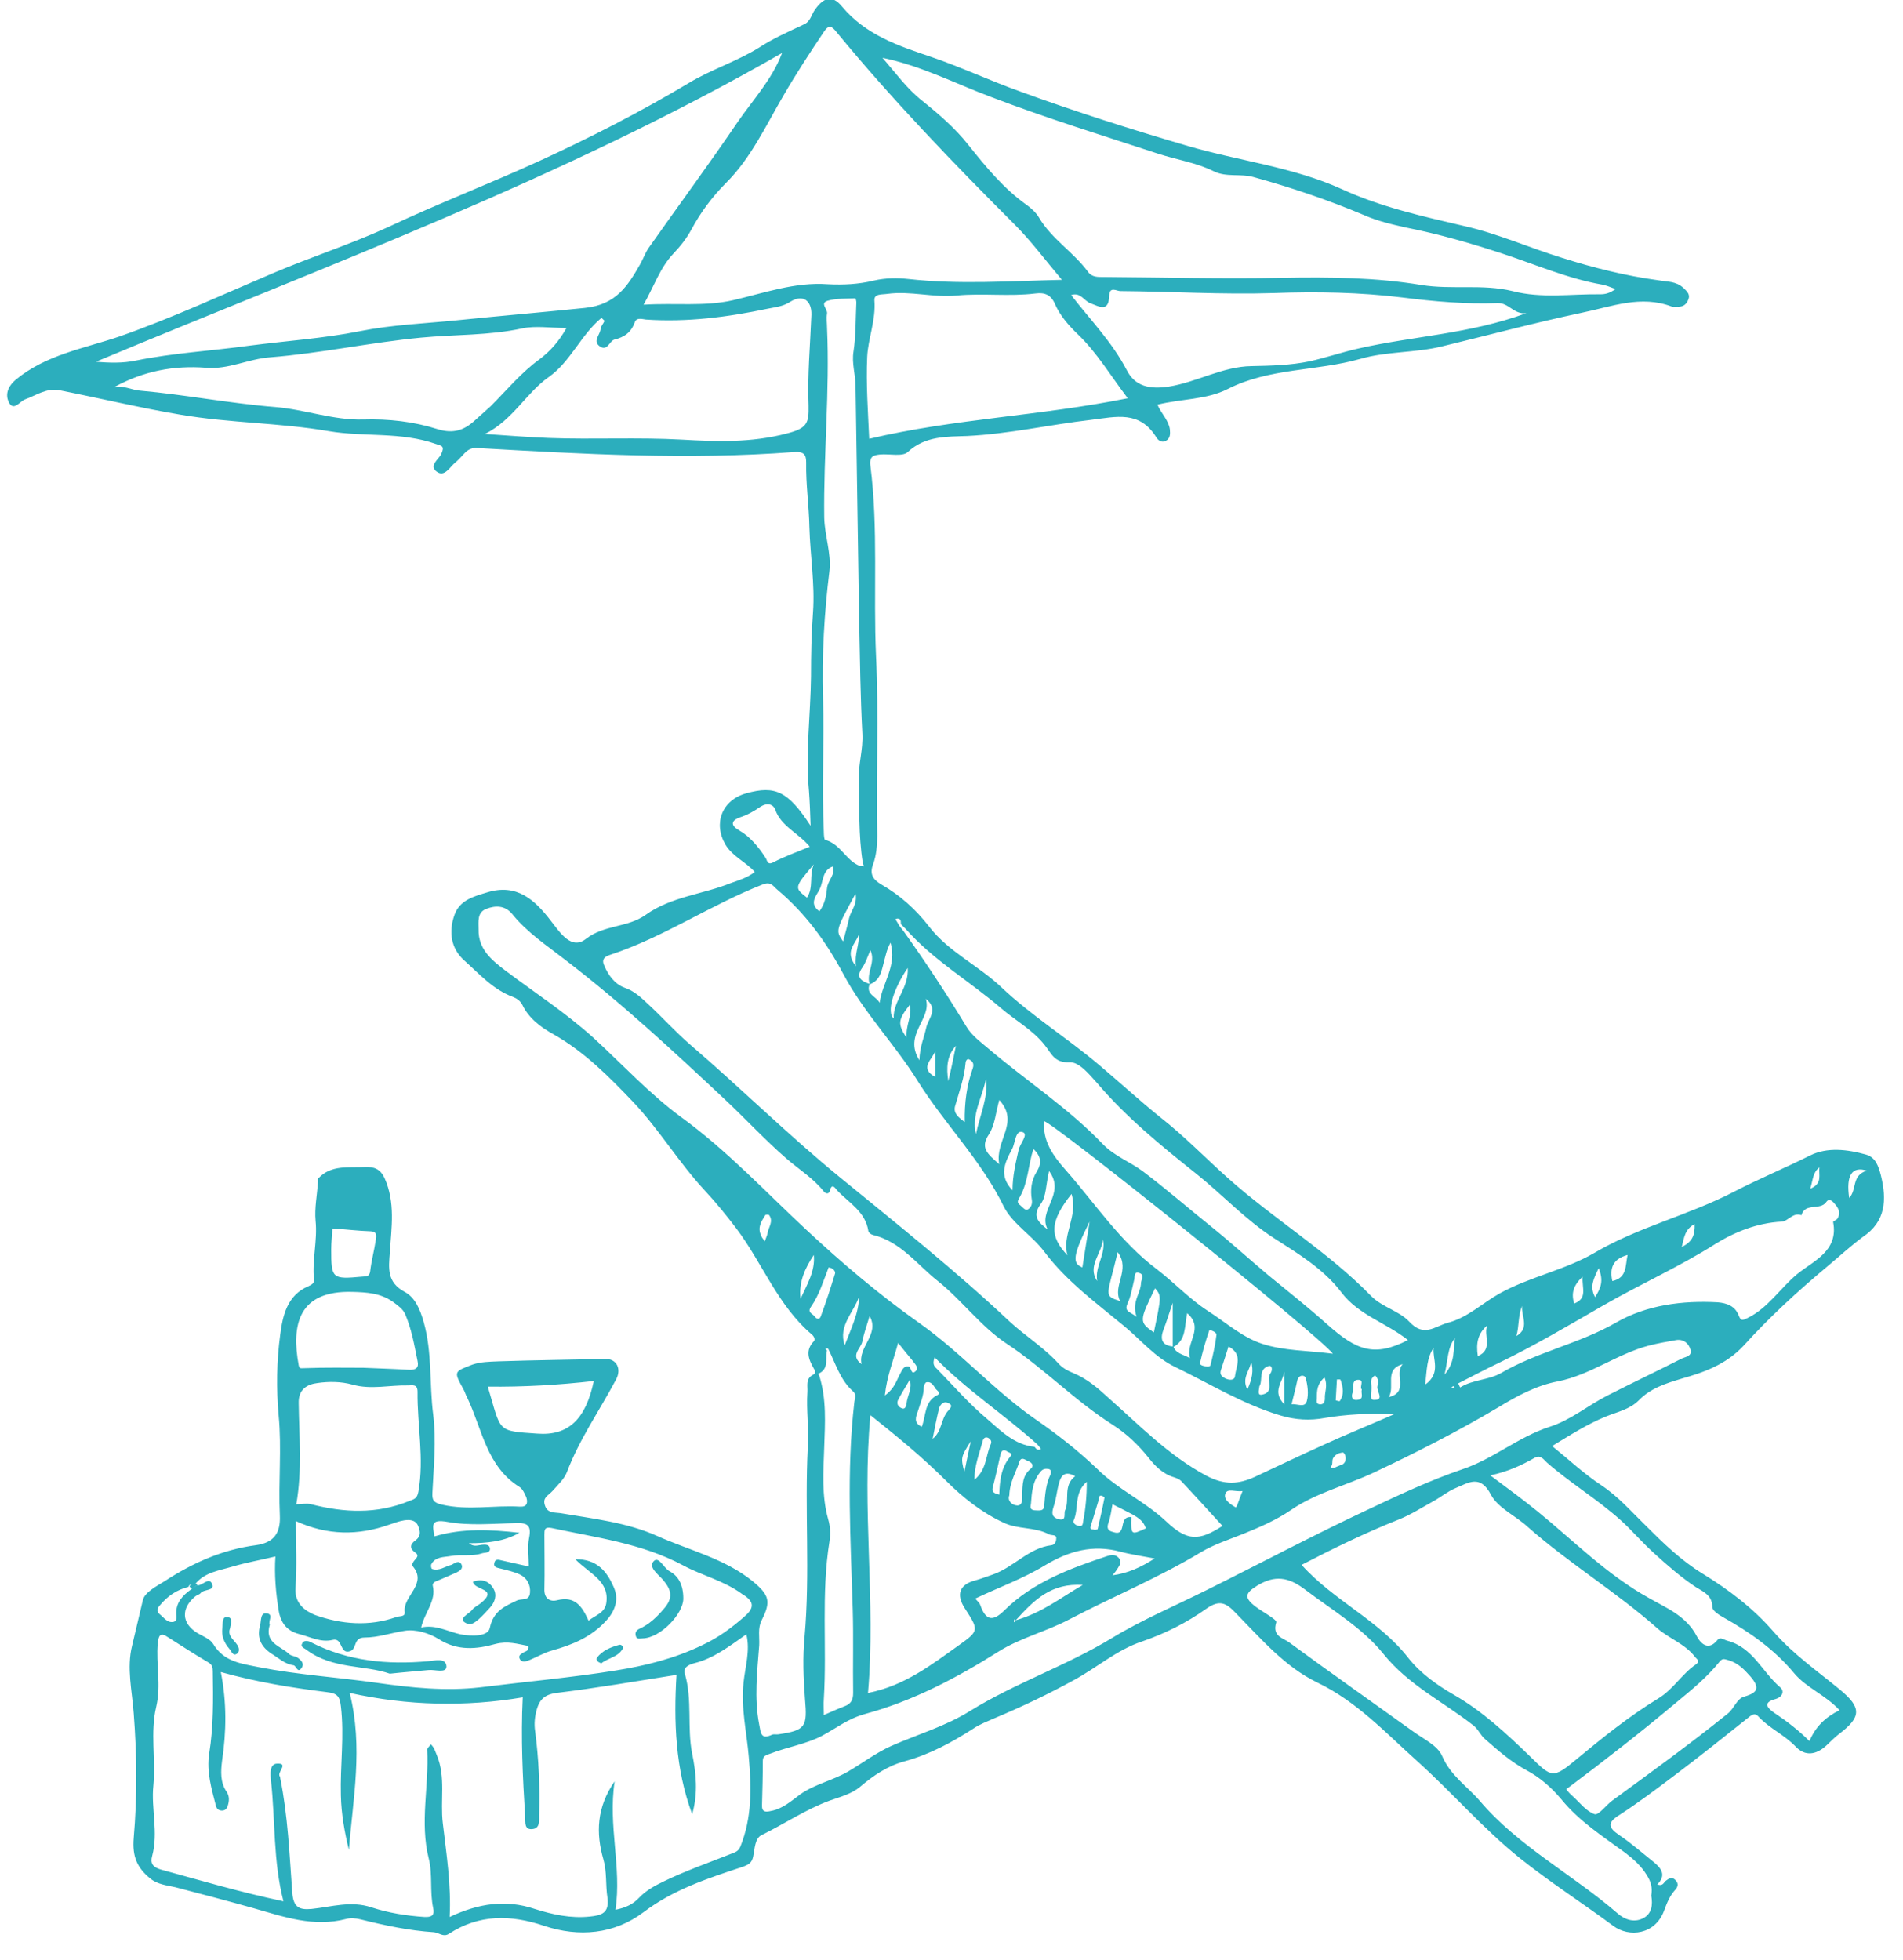 <?xml version="1.0" encoding="UTF-8"?> <!-- Generator: Adobe Illustrator 27.3.1, SVG Export Plug-In . SVG Version: 6.00 Build 0) --> <svg xmlns="http://www.w3.org/2000/svg" xmlns:xlink="http://www.w3.org/1999/xlink" version="1.1" id="Layer_1" x="0px" y="0px" viewBox="0 0 474 488.3" style="enable-background:new 0 0 474 488.3;" xml:space="preserve"> <style type="text/css"> .st0{fill:#2CAEBD;} </style> <g id="XMLID_5148_"> <path id="XMLID_6052_" class="st0" d="M468.5,292.8c-0.6-2.3-1.3-4.5-3.7-5.2c-4.6-1.3-9.7-1.9-13.9,0.2c-6.2,3.1-12.7,5.8-18.9,9 c-11.3,5.9-23.9,8.8-34.9,15.3c-7.4,4.3-16,5.9-23.6,10.1c-4.3,2.4-7.9,6-12.9,7.3c-3.3,0.9-5.9,3.7-9.6-0.3 c-2.4-2.6-6.7-3.6-9.4-6.3c-10.9-11.2-24.3-19.2-35.8-29.5c-5.6-5-10.8-10.4-16.8-15.1c-5.1-4.1-10.1-8.7-15.2-13 c-7.9-6.7-16.8-12.2-24.4-19.4c-5.7-5.4-13.1-8.8-17.9-15c-3.4-4.4-7.3-7.9-12-10.6c-2-1.2-3-2.5-2-5.1c0.8-2.2,1-4.7,1-7 c-0.3-15,0.4-29.9-0.3-44.9c-0.7-15.7,0.6-31.6-1.4-47.3c-0.3-2.5,0.9-2.6,2.4-2.8c2.4-0.2,5.6,0.6,6.9-0.6c4.4-4.1,9.8-3.8,14.8-4 c10.4-0.5,20.4-2.8,30.7-4c6.5-0.8,12.2-2.4,16.4,4.3c0.4,0.7,1.3,1.5,2.4,0.9c1.1-0.6,1.1-1.7,1-2.8c-0.3-2.3-2.1-3.9-3.1-6.2 c6-1.5,12.2-1.2,17.5-3.9c10.4-5.3,22.1-4.4,33-7.5c6.5-1.9,13.8-1.5,20.3-3.1c11.6-2.8,23.1-5.9,34.9-8.4 c7.4-1.5,14.7-4.5,22.5-1.5c0.3,0.1,0.8,0,1.2,0c1.3,0.1,2.3-0.4,2.8-1.7c0.6-1.4-0.3-2.1-1.2-3c-1.9-1.7-4-1.5-6.3-1.9 c-8.1-1.1-16.1-3.1-24-5.6c-8.1-2.5-15.9-6-24.3-7.9c-10.3-2.4-20.7-4.7-30.5-9.2c-12.1-5.5-25.5-7-38.2-10.7 c-14-4.1-27.9-8.5-41.6-13.5c-7.6-2.7-14.8-6.1-22.4-8.7c-8.3-2.8-16.4-5.5-22.3-12.6c-2.4-2.9-4.5-2.3-6.7,0.8 c-0.9,1.2-1.1,3-2.8,3.7c-3.8,1.8-7.7,3.5-11.2,5.8c-5.5,3.4-11.8,5.4-17.3,8.7c-12.2,7.3-24.9,13.8-37.8,19.7 c-12.3,5.6-25,10.5-37.3,16.3C87.2,60.9,77.5,64,68.1,68c-12.7,5.4-25.2,11.2-38.3,15.8C21,86.8,11.5,88.3,3.9,94.6 c-2.1,1.8-2.5,3.7-1.8,5.4c1.2,2.7,2.8,0,4.1-0.5c2.8-1,5.3-2.9,8.6-2.3c10.1,2,20.1,4.4,30.2,6.1c12.3,2.1,24.7,2,36.9,4.1 c8.8,1.5,18,0.1,26.7,3.2c1.5,0.5,2.2,0.5,1.3,2.5c-0.6,1.3-3.2,2.9-1.1,4.4c1.9,1.4,3.2-1.1,4.5-2.2c0.9-0.7,1.7-1.7,2.5-2.5 c0.9-0.9,1.8-1.3,3.1-1.2c26.3,1.5,52.5,3,78.8,1c2.6-0.2,3.1,0.7,3.1,2.6c-0.1,5.4,0.7,10.8,0.8,16.1c0.2,7.1,1.4,14.2,0.9,21.2 c-0.4,5.3-0.5,10.7-0.5,16c-0.1,9.5-1.4,19-0.5,28.6c0.2,2.7,0.3,5.4,0.4,8.6c-5.6-8.6-8.8-10.1-16-8.1c-6.1,1.7-8.3,7.5-5.2,12.8 c1.8,3,5.1,4.3,7.3,6.8c-1.8,1.4-3.8,2-5.8,2.7c-7.1,2.9-15,3.4-21.4,8c-4.5,3.2-10.3,2.4-14.9,6c-3.6,2.8-6.4-1.6-8.6-4.4 c-4.1-5.4-8.6-9.5-16-7.2c-3.3,1-6.8,1.9-8.1,5.6c-1.5,4.2-0.9,8.4,2.5,11.4c3.7,3.3,7.1,7.2,12,9c1,0.4,1.8,0.9,2.4,2 c1.6,3.4,4.8,5.7,7.7,7.3c7.8,4.4,14,10.7,20,17c6.4,6.8,11.3,15,17.7,21.9c2.8,3,5.4,6.2,7.9,9.5c6.5,8.6,10.3,19.2,18.8,26.4 c0.6,0.5,0.9,1.3,0.5,1.7c-2.2,2.3-1.3,4.5,0,6.8c0.4,0.6,0.6,1.2-0.3,1.6c-1.8,1-1.2,2.7-1.3,4.2c-0.3,4.6,0.4,9.1,0.1,13.7 c-0.8,15.8,0.6,31.5-0.8,47.3c-0.5,5.1-0.3,10.3,0.1,15.5c0.6,6.9,0.2,7.8-6.6,8.8c-0.5,0.1-1.1-0.1-1.6,0.1 c-2.8,1.3-2.8-0.4-3.2-2.5c-1.3-6.6-0.5-13.2,0-19.8c0.1-2.1-0.4-4.2,0.6-6.2c2.4-4.7,1.9-6.3-2.2-9.7c-7-5.7-15.8-7.7-23.8-11.3 c-7.6-3.4-16-4.3-24.2-5.7c-1.4-0.2-3.2,0.1-3.8-2c-0.6-1.9,0.9-2.4,1.9-3.5c1.3-1.5,2.9-2.9,3.6-4.7c3.1-8.2,8.1-15.3,12.2-23 c1.5-2.7,0.2-5.3-2.7-5.2c-8.9,0.2-17.8,0.3-26.7,0.6c-2.1,0.1-4.2,0.1-6.3,0.8c-4.7,1.8-4.7,1.7-2.3,6.1c0.4,0.7,0.6,1.5,1,2.2 c3.7,7.8,4.8,17.1,13,22.2c0.8,0.5,1.3,1.7,1.7,2.6c0.4,1.3,0.2,2.4-1.6,2.3c-6.4-0.4-12.9,1-19.4-0.5c-2.2-0.5-2.5-1.2-2.4-3 c0.3-6.4,1-12.8,0.2-19.4c-1-7.7-0.2-15.5-2.4-23.2c-0.9-3.1-2.1-6-4.7-7.4c-4.5-2.4-4-5.9-3.7-9.9c0.4-6.1,1.4-12.4-1.3-18.4 c-1.1-2.4-2.7-2.9-5-2.8c-4,0.2-8.3-0.6-11.5,2.8c-0.2,0.2-0.1,0.5-0.1,0.8c-0.2,3.3-0.9,6.6-0.6,9.8c0.5,4.9-0.9,9.8-0.4,14.6 c0.1,1-0.6,1.3-1.4,1.7c-5.3,2.2-6.4,7.4-7,12c-0.9,6.6-1,13.5-0.4,20.2c0.8,8.3-0.1,16.6,0.3,24.9c0.2,4.4-1.5,6.8-6,7.4 c-8.3,1.1-15.7,4.4-22.6,8.9c-2.1,1.3-5,2.8-5.5,4.7c-0.9,3.8-1.8,7.6-2.7,11.4c-1.4,5.6,0,11.3,0.4,16.9c0.8,10.3,0.9,20.7,0,31 c-0.4,4.7,0.9,7.5,4.1,10.1c1.8,1.5,4.1,1.7,6.3,2.2c6.5,1.7,13,3.4,19.4,5.2c7.7,2.2,15,4.8,23.1,2.7c1.1-0.3,2.4-0.2,3.6,0.1 c6,1.5,12.1,2.8,18.3,3.2c1.2,0.1,2.3,1.3,3.7,0.4c7.5-4.9,15.4-4.8,23.7-2c8.7,2.9,17.5,2.1,24.8-3.4c7.4-5.6,15.9-8.4,24.4-11.2 c1.8-0.6,2.6-1.1,2.9-2.7c0.4-1.9,0.4-4.5,2.1-5.3c5.7-2.8,11-6.4,17-8.6c2.6-0.9,5.5-1.7,7.5-3.4c3.4-2.9,7-5.3,11.2-6.4 c6.2-1.7,11.7-4.7,17-8.1c1.6-1.1,3.5-1.8,5.3-2.6c6.7-2.8,13.2-5.9,19.6-9.4c5.8-3.1,10.8-7.6,17.1-9.7c5.8-2,11.2-4.7,16.1-8.2 c3.3-2.3,4.9-1.4,7.2,1c6.3,6.4,12.3,13.5,20.4,17.4c9.8,4.7,17,12.5,24.8,19.5c8.7,7.8,16.4,16.8,25.6,24.2 c7.5,6,15.6,11.2,23.3,16.9c4,3,10.5,2.2,12.7-3.8c0.7-1.9,1.4-3.7,2.8-5.2c0.7-0.8,0.8-1.6,0-2.4c-0.9-0.9-1.6-0.4-2.4,0.2 c-0.5,0.4-0.7,1.4-2.1,0.9c2.3-2.3,1-4-0.8-5.5c-2.9-2.3-5.7-4.8-8.7-6.8c-2.6-1.8-3.1-3-0.1-4.9c4.8-3.1,9.3-6.5,13.8-9.9 c6.4-4.8,12.6-9.8,18.9-14.8c1.1-0.8,1.6-0.5,2.3,0.3c2.7,2.8,6.3,4.4,9,7.2c2.4,2.6,5.2,2.1,7.7-0.2c1.1-1,2.1-2.1,3.2-2.9 c5.5-4.2,5.7-6.5,0.1-11.1c-5.6-4.6-11.6-8.8-16.4-14.3c-5.1-5.9-11.2-10.5-17.7-14.5c-5.4-3.3-9.9-7.7-14.2-12 c-3.6-3.5-6.8-7.2-11-10c-4.4-2.9-8.1-6.4-12.3-9.8c4.6-2.8,8.8-5.5,13.5-7.4c2.7-1.1,5.8-1.7,8.1-4c2.9-3,6.7-4.2,10.7-5.4 c5.6-1.6,11-3.5,15.4-8.2c6.4-7.1,13.5-13.6,20.8-19.7c3-2.5,5.8-5.1,8.9-7.4C469.7,304.3,470,298.9,468.5,292.8z M121.5,345.4 c8.9,0.1,17.6-0.4,26.4-1.4c-2,9.5-6.3,13.7-14.1,13.1C123.5,356.4,124.9,356.7,121.5,345.4z M107.8,395c-0.2-1,1.2-1.2,2-1.6 c1.3-0.6,2.6-1.1,3.9-1.7c0.8-0.4,1.8-1,1.2-2.1c-0.5-0.9-1.4-0.4-2.1,0c-0.1,0.1-0.2,0.1-0.4,0.2c-1.6,0.4-3,1.6-4.8,1 c-0.2-0.1-0.3-0.8-0.2-1.1c1-2,3.2-1.8,4.8-2.1c2.6-0.5,5.3,0.2,7.9-0.7c0.7-0.2,2.2,0,1.9-1.4c-0.2-0.8-1.2-0.8-2-0.7 c-1,0.1-2,0.6-3.2-0.4c4.5,0,8.7-0.4,12.6-2.6c-7.1-0.8-14.1-1.2-21.2,0.9c-0.4-2.7-1.1-4.4,3.3-3.6c5.5,1,11.4,0.4,17.1,0.3 c2.7-0.1,3.8,0.5,3.2,3.6c-0.5,2.3-0.1,4.7-0.1,7.2c-2.3-0.5-4.5-1-6.7-1.5c-0.8-0.2-1.7-0.5-1.9,0.7c-0.2,1,0.7,1.1,1.5,1.3 c1.6,0.4,3.4,0.8,4.9,1.5c1.8,0.9,2.7,2.6,2.5,4.6c-0.2,2.1-2.1,1.3-3.3,1.9c-2.9,1.4-5.8,2.5-6.7,6.8c-0.4,2.2-4.6,2.1-7.3,1.6 c-3.2-0.7-6.2-2.5-9.8-1.7C105.8,401.5,108.7,398.8,107.8,395z M82.8,306c3.2,0.2,6.3,0.6,9.5,0.7c1.8,0.1,1.4,1.3,1.3,2.2 c-0.4,2.6-1.1,5.2-1.4,7.8c-0.2,1.4-1.1,1.2-2,1.3c-7.5,0.7-7.7,0.5-7.7-6.8C82.5,309.5,82.7,307.8,82.8,306z M87.8,321.8 c3.6,0.1,7,0.3,10.1,2.5c1.2,0.9,2.4,1.7,3,3c1.6,3.7,2.3,7.7,3.1,11.7c0.4,1.7-0.4,2.3-2.2,2.2c-3.3-0.2-6.6-0.3-11.3-0.5 c-4,0-9.4-0.1-14.8,0.1c-0.8,0-1.1,0.2-1.3-0.7C72.5,329.9,74.4,321.4,87.8,321.8z M74.4,349.5c-0.1-3.5,2.2-4.7,4.7-5 c2.8-0.4,5.8-0.4,8.7,0.4c4.6,1.3,9.2,0.1,13.8,0.2c1.2,0,2.4-0.4,2.4,1.6c-0.1,8.3,1.7,16.6,0.2,24.9c-0.3,1.6-0.9,1.8-2.3,2.3 c-8.1,3.3-16.2,2.9-24.4,0.8c-1.1-0.3-2.3,0-3.7,0C75.3,366.2,74.5,357.8,74.4,349.5z M73.6,395.5c0.4-5.4,0.1-10.9,0.1-16.6 c7.9,3.6,15.5,3.6,23.2,0.9c1.2-0.4,2.5-0.9,3.8-1.1c1.3-0.2,2.8-0.1,3.4,1.3c0.5,1.2,0.9,2.5-0.5,3.6c-1.3,0.9-1.8,2-0.2,3.1 c1,0.7,0.5,1.2-0.1,1.9c-0.3,0.3-0.8,1.2-0.7,1.3c4.2,4.6-2.3,7.6-1.8,11.6c0.2,1.3-1.3,1-2.1,1.3c-6.8,2.4-13.7,1.8-20.2-0.5 C76,401.3,73.3,399.4,73.6,395.5z M184.4,460c-0.3,0.7-0.8,1.2-1.6,1.5c-5.8,2.3-11.8,4.4-17.4,7.1c-2.3,1.1-4.5,2.3-6.2,4.1 c-1.5,1.6-3.3,2.5-5.9,3c1.6-10.6-1.9-20.9-0.2-32c-4.5,6.5-4.7,12.9-2.8,19.5c0.9,3.1,0.5,6.3,1,9.5c0.5,3.8-1.4,4.4-4.4,4.7 c-4.7,0.5-9.3-0.5-13.7-1.9c-7.2-2.4-14-1.4-21.2,2c0.4-8-0.8-15.6-1.7-23.3c-0.7-5.7,0.8-11.5-1.5-17c-0.4-0.9-0.6-1.9-1.5-2.7 c-0.3,0.5-0.9,0.9-0.9,1.3c0.5,9.1-1.9,18.1,0.4,27.2c1,3.9,0.2,8.2,1.1,12.3c0.4,1.8-0.4,2.3-2.2,2.2c-4.5-0.3-8.9-1-13.2-2.4 c-5.1-1.7-10-0.1-14.9,0.4c-3.2,0.3-4.5-0.5-4.8-4c-0.7-9.6-1.1-19.2-3-28.6c0-0.1,0-0.3-0.1-0.4c-0.8-1,2.3-3.3-0.6-3.2 c-2,0-1.8,2.6-1.6,4.3c1.1,9.9,0.5,19.9,3.1,30c-10.9-2.3-20.6-5.2-30.5-7.9c-2.1-0.6-2.7-1.6-2.2-3.4c1.6-5.9-0.3-11.8,0.3-17.5 c0.6-6.6-0.8-13.3,0.7-19.6c1.3-5.5-0.1-10.7,0.4-15.9c0.2-1.9,0.6-2.8,2.5-1.5c3.3,2.1,6.7,4.3,10.1,6.3c1,0.6,1.1,1.3,1.1,2.3 c0.1,6.8,0.2,13.6-0.9,20.4c-0.7,4.6,0.6,8.8,1.7,13.1c0.2,0.7,0.7,1.1,1.5,1.1c0.8,0,1.2-0.5,1.4-1.1c0.4-1.2,0.5-2.4-0.2-3.5 c-1.7-2.4-1.5-5.2-1.2-7.7c1.1-7.4,1.2-14.6-0.3-22.2c8.9,2.5,17.6,3.9,26.4,5c2.6,0.3,3.2,1,3.5,3.5c0.9,7.4-0.2,14.8,0,22.2 c0.1,4.6,0.9,9.1,2,13.6c1-12.8,3.6-25.5,0.2-39.1c14.5,3.2,28.8,3.5,43.1,1.1c-0.5,10.1,0,19.9,0.6,29.7c0.1,1.4-0.3,3.4,1.9,3.1 c1.8-0.2,1.6-2.1,1.6-3.6c0.2-6.9-0.1-13.8-1-20.7c-0.3-1.9-0.1-3.7,0.4-5.5c0.7-2.4,1.9-3.7,4.9-4.1c9.9-1.2,19.7-2.9,29.9-4.5 c-0.7,11.6-0.3,23.4,3.9,34.7c1.5-5.1,1-10.2,0-15.1c-1.3-6.5,0.1-13.3-1.8-19.8c-0.5-1.7,0.9-2.3,2.3-2.7c4.9-1.2,8.7-4.2,13-7.2 c1,4.1-0.3,8.1-0.7,12c-0.7,6.3,0.8,12.4,1.3,18.5C187.2,445.5,187.3,452.8,184.4,460z M185.4,402.7c-3.2,2.8-6.6,5.3-10.5,7.1 c-6.8,3.3-14,5.1-21.5,6.3c-11.2,1.8-22.5,2.8-33.8,4.2c-8.6,1-17.1,0.1-25.6-1.1c-9.8-1.4-19.7-2-29.4-3.9 c-4.4-0.9-8.8-1.3-11.5-5.8c-0.7-1.2-2.5-1.9-3.9-2.7c-4-2.4-4.2-6.2-0.5-9.2c0.4-0.3,1-0.4,1.3-0.8c0.8-1,3.7-0.5,2.8-2.3 c-0.8-1.8-2.4,0.6-3.8,0.4c-0.5,0.3-0.9,0.7-1.4,1c-2.1,1.5-3.8,3.3-3.7,6.1c0,0.7,0.3,1.8-0.7,2c-1.5,0.3-2.3-1-3.3-1.8 c-0.9-0.7-0.9-1.4-0.1-2.3c1.9-2.3,4.2-3.9,7.1-4.6c0.3-0.8,1-0.7,1.7-0.7c2.4-3,6.1-3.4,9.4-4.4c3.4-1,6.9-1.6,10.6-2.5 c-0.3,4.6,0.1,9,0.8,13.4c0.5,3.1,2,5.1,5,5.9c2.8,0.7,5.5,2.2,8.4,1.5c2.7-0.7,1.7,3.7,4.4,2.8c1.8-0.6,0.7-3.4,3.6-3.4 c3.4,0,6.7-1.2,10.1-1.7c2.7-0.4,6,0.6,8.4,2.1c4.7,3,9.5,2.5,14.1,1.2c3.1-0.8,5.5,0,8.2,0.5c0.2,1.3-0.7,1.3-1.2,1.6 c-0.5,0.4-1.3,0.6-1,1.5c0.4,1,1.4,0.8,2,0.6c2.1-0.8,4-2,6.2-2.6c5-1.4,9.6-3.3,13.3-7.3c2.5-2.7,3.3-5.6,1.9-8.6 c-1.6-3.6-4-6.9-9.5-6.8c3.5,3.6,8.6,5.4,7.7,11c-0.4,2.4-2.8,3-4.4,4.3c-1.6-3.5-3.3-6.2-7.8-5.1c-1.9,0.5-3.3-0.5-3.2-2.8 c0.1-4.5,0-9,0-13.5c0-1.2,0-2,1.7-1.7c11.1,2.4,22.5,3.8,32.8,9.3c4.8,2.6,10.2,3.8,14.8,7.2C188.3,399.1,187.6,400.8,185.4,402.7 z M453.2,290.8c-0.3,1.8,0.9,4-2.3,5.3C451.6,293.9,451.5,292,453.2,290.8z M422.1,304.9c0.1,2.7-0.5,4.4-3.2,5.7 C419.5,308.1,419.7,306.2,422.1,304.9z M405.4,312.6c-0.6,2.7-0.1,5.7-3.8,6.5C400.9,315.9,401.7,313.6,405.4,312.6z M398.2,315.9 c1.3,3.2,0.5,5-0.9,7.2C395.9,320.5,396.9,318.6,398.2,315.9z M394.2,318c-0.2,2.9,1.3,5.4-2.1,6.7 C391.3,322.1,391.9,320.2,394.2,318z M379.1,325.3c-0.2,2.6,2,5.5-1.4,7.5C378.4,330.4,378.1,327.8,379.1,325.3z M370.5,330.1 c-1.2,2.3,1.6,6-2.4,7.7C367.6,334.6,368.1,332.1,370.5,330.1z M362.4,333.3c-0.5,2.8,0.2,5.9-2.6,9.1 C360.7,338.7,360.5,335.7,362.4,333.3z M362.3,345.5c-0.2,0.1-0.3,0.2-0.5,0.2c-0.1,0-0.2-0.1-0.2-0.2c0.2-0.1,0.3-0.2,0.5-0.2 C362.1,345.3,362.2,345.5,362.3,345.5z M357.1,335.7c-0.4,2.8,2,6.2-2.1,9.2C355.4,341.1,355.4,338.2,357.1,335.7z M223.6,228.8 c1,0.1,0.7,0.9,0.8,1.4c0.4,0.4,0.8,0.8,1.2,1.2c6.9,7.8,15.9,13,23.7,19.7c3.6,3.1,7.9,5.4,10.9,9.2c1.7,2.1,2.4,4.5,6.2,4.3 c2.4-0.1,4.8,2.9,6.8,5.1c7.3,8.6,16,15.7,24.8,22.7c6.5,5.2,12.2,11.4,19.3,16c6.1,3.9,12.4,7.7,16.8,13.5 c4.3,5.7,11.2,7.6,16.6,11.9c-8.4,4.3-12.8,2.6-20.1-3.9c-4.7-4.2-9.6-8.1-14.5-12.1c-4.9-4.1-9.7-8.5-14.7-12.5 c-5.6-4.5-11-9.2-16.7-13.5c-3.2-2.4-7.1-3.8-10-6.8c-8.6-9-19.1-15.8-28.5-23.8c-2-1.7-4.2-3.3-5.5-5.5 c-4.9-8.1-10.1-16-15.6-23.7c-0.4-0.5-0.7-0.9-1.1-1.4c-0.3-0.5-0.6-1.1-1-1.6C223.2,228.9,223.4,228.8,223.6,228.8z M345.9,348 c1.7-2.6-1.3-6.9,3.5-8.2C347.1,342.2,351.1,346.8,345.9,348z M341.6,345.2c-0.1-0.8-0.4-1.8,0.9-2.6c1,0.9,0.8,1.9,0.6,2.7 c-0.3,1.2,1.8,3.4-0.7,3.4C340.8,348.9,341.8,346.5,341.6,345.2z M338.1,348.7c-1.5,0.2-1.5-1-1.2-1.8c0.4-1.1-0.4-3.2,1.4-3.2 c1.7,0,0.2,1.8,0.9,2.4C338.9,347.1,339.9,348.5,338.1,348.7z M333.7,349c-0.1,0.1-1-0.2-1-0.2c0.1-1.8,0.2-3.5,0.3-5.2 c0.7,0,0.9,0,0.9,0.1C334.5,345.5,334.9,347.3,333.7,349z M330,348.3c0,0.8-0.2,1.6-1.3,1.5c-1-0.1-0.7-0.9-0.7-1.5 c0-1.8,0-3.5,1.9-5.2C330.8,345.2,329.9,346.8,330,348.3z M314.3,334.7c-4.9-1.6-9.1-5.4-13.5-8.2c-4.6-3-8.3-7-12.6-10.3 c-9.2-6.9-15.4-16.4-22.8-24.8c-3-3.4-5.8-7.2-5.3-12.1c2.1,0.2,68.3,53.2,71.9,57.9C325.8,336.4,319.7,336.5,314.3,334.7z M325.5,349c-0.5,1.8-2.4,0.6-3.8,0.8c0.5-2.1,1-3.9,1.4-5.8c0.3-1.6,1.8-1.6,2.1-0.8C325.7,345,326,347.2,325.5,349z M319.9,341.7 v8.1C316.7,346.6,319.6,344.1,319.9,341.7z M314.3,347.4c-1.2,0.2-0.7-1.1-0.6-2.1c0.9-1.4-0.3-4.2,2.2-5c1-0.4,1.1,1,0.6,1.7 C315.2,343.6,317.7,346.8,314.3,347.4z M310.7,346.1c-1.6-3,0.9-4.9,0.9-7.1C312.3,341.4,311.9,343.5,310.7,346.1z M307.6,342.8 c-0.1,1.1-1.4,1-2.3,0.6c-0.8-0.4-1.6-0.9-1.2-2.1c0.6-1.8,1.2-3.7,1.9-5.9C309.7,337.4,307.9,340.3,307.6,342.8z M303,332.5 c-0.3,2.6-0.9,5.1-1.5,7.6c0,0.2-0.6,0.3-0.7,0.3c-1-0.1-2-0.3-1.9-0.9c0.6-2.7,1.4-5.5,2.3-8.1C301.4,331.2,303.1,331.8,303,332.5 z M296.4,338.3c-1.9-1-3.5-1.2-4.1-2.8c3.2-1.7,2.7-5.1,3.4-8.4C300.1,330.9,295.2,334.4,296.4,338.3z M292.1,324.5v10.9 c-2.7-0.3-3.2-1.8-2.3-4.2C290.6,329.2,291.2,327.1,292.1,324.5z M287.4,331.9c-3.7-2.6-3.7-2.8,0.3-11 C289.3,322.8,289.3,322.8,287.4,331.9z M283.1,328c-1.7-1.3-3.1-1.3-2.3-3.2c0.9-1.9,1.2-4,1.7-6c0.2-0.8-0.1-2.2,1.3-1.7 c1.3,0.4,0.5,1.6,0.4,2.4C284.2,322.1,281.8,324.2,283.1,328z M279,324.1c-4.3-1.4-3.2-1.2-0.6-12.2 C281.7,316.4,277,320.2,279,324.1z M273.3,319.1c-2.6-3.7,1.2-6.9,1.4-10.4C275.6,312.3,272.6,315.5,273.3,319.1z M271.4,304.3 c-0.6,3.8-1.2,7.6-1.8,11.4C267,314.7,267.2,312.7,271.4,304.3z M265.9,312.7c-4.6-4.8-4.4-8.5,1-15.3 C268.6,303,264.4,307.7,265.9,312.7z M261,306.3c-2.3-1.8-4.1-3.3-1.7-6.5c1.3-1.8,1.2-4.7,2-8.1 C265.6,297.4,258.3,301.6,261,306.3z M257,298.8c0.2,1.1-0.2,2-0.9,2.4c-0.7,0.5-1.4-0.5-2-1c-1-0.7-0.5-1.3,0-2.2 c2-3.6,2-7.8,3.3-11.8c2,1.9,2.1,3.6,0.8,5.7C256.9,294,256.6,296.4,257,298.8z M248.9,290c-3-2.6-4.8-4.1-2.6-7.4 c1.5-2.3,1.7-5.4,2.6-8.6C254.1,279.7,247.7,284.1,248.9,290z M243.1,282.5c-1.2-4.8,1.6-9.2,2.5-13.8 C246.2,273.5,244,277.9,243.1,282.5z M252.1,286.2c0.8-1.5,0.8-4.8,2.6-4.2c1.6,0.5-0.7,2.9-1,4.5c-0.7,3.2-1.5,6.3-1.5,10 C248.6,292.8,250.4,289.4,252.1,286.2z M237.9,275.5c1-3.5,2.3-7,2.6-10.7c0-0.5,0.4-1.2,0.9-0.9c0.8,0.4,1.3,1,0.9,2.2 c-1.5,4.2-2.1,8.6-2,13.4C238.7,278.3,237.4,277.3,237.9,275.5z M236.2,269.3c-0.5-3.3-0.4-6.3,1.9-8.8 C237.5,263.5,236.9,266.4,236.2,269.3z M230.6,248.8c3.3,2.6,0.6,4.9,0.1,7.2c-0.5,2.4-1.6,4.6-1.7,8.1 C224.9,257.6,232.2,253.9,230.6,248.8z M233,261.7v6.6C228.8,266,232.3,263.9,233,261.7z M225.8,258.5c-2.3-3.5-2.1-4.5,0.8-8.2 C227.3,252.9,225.6,255.1,225.8,258.5z M222.6,253.7c-1.8-1.5-0.2-7.2,3.5-12.6C226.4,246.2,222.4,249.3,222.6,253.7z M220.2,239.5 c0.4-1.4,0.6-2.8,1.6-4.7c1.7,5.8-2.1,10.1-2.7,15c-0.8-1.6-3.5-2.1-2.5-4.6C219.4,244.2,219.6,241.6,220.2,239.5z M216.8,236.7 c1.4,3-1.1,5.6-0.2,8.4c-2-0.7-3.6-1.6-1.8-4.1C215.7,239.7,216.1,238.2,216.8,236.7z M213.2,240.7c-3-3.8,0-5.6,0.7-7.9 C214.1,235.3,212.8,237.5,213.2,240.7z M211.5,228.7c-0.4,1.9-1,3.8-1.5,5.8c-1.9-2.7-1.9-2.7,3.1-11.9 C213.6,225.3,211.9,226.9,211.5,228.7z M205.5,209.2c-0.2-0.1-0.3-1.2-0.3-1.8c-0.5-11.2,0.1-22.5-0.2-33.7 c-0.3-10.5,0.3-21,1.6-31.5c0.5-4.3-1.2-8.8-1.3-13.3c-0.2-15.7,1.4-31.4,0.7-47.2c0-1.2-0.2-2.4,0-3.6c0.2-1.1-1.9-2.6,0.2-3.2 c2.2-0.6,4.6-0.5,6.9-0.6c0,0,0.2,0.7,0.2,1c-0.2,4.1-0.1,8.2-0.7,12.2c-0.5,3,0.5,5.8,0.5,8.7c0.3,19.5,0.6,39,0.9,58.5 c0.2,9.4,0.3,18.7,0.8,28.1c0.2,3.9-1,7.5-0.9,11.4c0.2,6.9-0.1,13.8,1,20.7c0.1,0.3,0.2,0.6,0.3,0.9c-0.3,0-0.6-0.1-1-0.1 C210.8,214.5,209.4,210.2,205.5,209.2z M216.5,109.3c-0.3-6.7-0.8-13.7-0.5-20.4c0.2-4.5,2.2-9.2,1.8-14.1 c-0.1-1.7,1.9-1.4,3.2-1.6c5.8-0.8,11.5,1,17.4,0.4c6.4-0.6,13,0.3,19.5-0.5c2.3-0.3,3.9,0.3,4.9,2.7c1.3,2.9,3.4,5.3,5.7,7.5 c4.7,4.5,8,10.1,12.4,15.9C259.1,103.6,237.6,104.3,216.5,109.3z M338.4,86.8c-4.1,0.9-8.1,2.3-12.2,3.2c-4.8,1-9.6,1.1-14.5,1.2 c-7.2,0.1-13.6,4-20.6,5.1c-4.7,0.7-8.4,0-10.5-4.2c-3.6-6.9-9-12.4-13.8-18.6c2.3-0.8,3.2,1.4,4.7,2c2.4,0.9,4.7,2.4,4.8-2 c0.1-2.2,1.9-1,2.7-1c12.7,0.1,25.5,0.9,38.2,0.5c10.8-0.4,21.5-0.2,32.1,1.1c7.9,1,15.8,1.7,23.7,1.4c2.9-0.1,4,2.9,7.2,2.5 C366.1,83.2,352,83.7,338.4,86.8z M246.7,24.1c13.8,5.3,27.8,9.6,41.8,14.2c4.6,1.5,9.5,2.2,13.9,4.4c3.1,1.5,6.6,0.5,9.8,1.4 c9.4,2.6,18.6,5.7,27.6,9.5c3.4,1.5,6.9,2.3,10.5,3.1c8.1,1.6,16.1,3.9,24,6.5c8.2,2.7,16.2,6.2,24.8,7.7c1,0.2,2,0.6,3.3,1.1 c-1.4,1-2.5,1.3-3.7,1.3c-7.4-0.1-14.7,1.1-22-0.8c-7.4-1.8-15.1-0.3-22.6-1.5c-11.4-1.9-22.9-2-34.5-1.8 c-14.9,0.3-29.7-0.1-44.6-0.2c-1.5,0-3,0.1-4-1.3c-3.6-4.9-9.1-8.2-12.2-13.5c-0.7-1.2-1.9-2.3-3-3.1c-5.8-4.1-10.2-9.5-14.6-15 c-3.3-4.2-7.4-7.7-11.5-11c-3.8-3-6.5-6.8-9.9-10.7C229.5,16.4,237.9,20.8,246.7,24.1z M194.8,13.2c-2.5,6.6-7.2,11.6-11,17.1 c-7.2,10.6-14.8,20.9-22.2,31.4c-0.9,1.3-1.4,2.8-2.2,4.2c-3.1,5.4-6,10-13.7,10.8c-10.7,1.1-21.4,2-32.1,3.1c-8,0.8-16,1.1-24,2.7 c-9,1.8-18.3,2.4-27.5,3.6c-9.4,1.3-18.9,1.8-28.2,3.7c-3.3,0.7-6.7,0.6-10,0.3C81.6,66,140.3,44.5,194.8,13.2z M118.3,104.7 c-2.7,2.5-5.4,3.4-9.3,2.2c-6-1.9-12.2-2.6-18.6-2.4c-7.3,0.2-14.5-2.5-21.7-3.1c-11.4-0.9-22.6-3.1-33.9-4.1 c-2.1-0.2-4-1.3-6.3-0.9c7.3-4,14.8-5.4,22.8-4.8c5.6,0.5,10.5-2.2,16-2.6c12.6-1,25-3.7,37.6-4.9c8.4-0.8,16.9-0.5,25.2-2.3 c3.3-0.7,6.9-0.1,11-0.1c-1.9,3.4-4.1,5.8-6.6,7.7c-4.7,3.4-8.3,7.8-12.3,11.8C120.9,102.4,119.6,103.5,118.3,104.7z M201.4,101 c0.1,4.5-0.4,5.7-5.5,7c-8.8,2.3-17.4,2-26.1,1.5c-11-0.6-22,0-33-0.4c-5.1-0.2-10.2-0.6-16-1c7.1-3.6,10.2-10.2,15.9-14.2 c5.4-3.8,8-10.5,13.1-14.7c0.3,0.2,0.5,0.5,0.8,0.7c-0.3,0.7-0.9,1.3-1,2c-0.1,1.5-2,3-0.3,4.3c2,1.5,2.5-1.3,3.7-1.6 c2.5-0.6,4.2-1.8,5.1-4.3c0.4-1.3,1.9-0.8,2.8-0.7c10.2,0.7,20.3-0.6,30.3-2.7c1.9-0.4,3.7-0.5,5.6-1.7c3.1-2,5.4-0.4,5.3,3.2 C201.8,86,201.1,93.5,201.4,101z M182.5,74.8c-7.1,1.6-14.3,0.6-22.2,1.1c2.6-4.6,4.1-9.2,7.4-12.7c1.8-1.9,3.3-3.8,4.5-6 c2.3-4.3,5.2-8.2,8.7-11.7c6.2-6.2,9.9-14.3,14.3-21.8c3.2-5.5,6.6-10.7,10.1-15.9c1.2-1.8,2-1.1,2.9,0 c13.9,16.9,29.1,32.7,44.6,48.2c4,4,7.4,8.6,11.7,13.7c-13.1,0.3-25.6,1.2-38.2-0.2c-2.8-0.3-5.7-0.3-8.7,0.4 c-3.7,0.9-7.5,1.1-11.4,0.9C198,70.2,190.3,73,182.5,74.8z M204.2,221.4c0.9-1.9,0.6-4.7,3.3-5.6c0.6,2.1-1.3,3.5-1.5,5.4 c-0.2,1.9-0.5,3.9-1.9,5.8C201.3,225,203.5,223,204.2,221.4z M202.7,215.3c-1.2,2.7,0,5.7-1.7,8.3 C197.8,221.1,197.8,221.1,202.7,215.3z M184.2,206.9c-3-1.7-1.3-2.8,0.1-3.3c1.9-0.6,3.6-1.6,5.2-2.7c1.6-1,3.1-0.6,3.6,0.8 c1.5,4.2,5.8,5.8,8.6,9.2c-3.1,1.3-6.2,2.4-9.1,3.9c-1.5,0.8-1.5-0.5-1.9-1.1C188.9,210.9,186.8,208.4,184.2,206.9z M152.1,237.8 c13.3-4.4,24.9-12.4,37.9-17.5c2.1-0.8,2.6,0.5,3.6,1.3c7,5.9,12.2,13,16.5,21.1c5.1,9.6,12.8,17.4,18.5,26.6 c6.7,10.7,15.8,19.7,21.4,31.2c2.2,4.4,7.1,7.2,10.2,11.4c5.5,7.3,12.9,12.7,19.9,18.5c4.1,3.4,7.6,7.7,12.6,10.1 c8.7,4.2,16.9,9.3,26.3,12.1c3.7,1.1,7.3,1.3,11,0.6c5.4-0.9,10.7-1.2,17.2-0.9c-6.4,2.8-11.9,5-17.3,7.5 c-5.8,2.6-11.6,5.4-17.4,8.1c-4,1.8-7.4,2.1-12-0.3c-9.5-5.1-16.7-12.6-24.5-19.5c-2.6-2.4-5.3-4.7-8.7-6.1 c-1.3-0.5-2.7-1.3-3.6-2.3c-3.6-4-8.3-6.9-12.2-10.5c-13.4-12.6-27.8-24.1-42-35.7c-13-10.6-24.9-22.4-37.6-33.3 c-3.7-3.2-7-6.9-10.6-10.2c-1.7-1.6-3.4-3.2-5.8-4c-2.4-0.9-4-3.1-5-5.5C149.6,238.6,151.2,238.1,152.1,237.8z M333.8,365 c-0.5,0.2-1,0.4-1.4,0.6c-0.3,0-0.7,0.1-1,0.1c0.1-0.3,0.3-0.6,0.4-0.9c0.1-0.5,0-1.1,0.2-1.5c0.5-1,1.5-1.4,2.5-1.5 c0.2,0,0.5,0.5,0.6,0.8C335.3,363.7,335.1,364.7,333.8,365z M309.5,371.4c-0.6,1.5-1,2.6-1.4,3.7c0,0.1-0.2,0.2-0.3,0.4 c-1.3-0.8-3.1-1.9-2.6-3.4C305.7,370.6,307.7,371.7,309.5,371.4z M169.7,278.3c-7.9-5.8-14.7-13.2-22-19.9 c-6.9-6.2-14.6-11.2-21.9-16.7c-3.4-2.6-6.7-5.3-6.6-10.2c0-1.9-0.4-4.2,1.9-5.1c2.3-0.9,4.7-0.9,6.5,1.3 c3.7,4.6,8.6,7.8,13.2,11.4c14.1,10.8,27,22.8,39.9,34.9c5.1,4.8,9.9,10,15.2,14.6c3.1,2.7,6.7,4.9,9.3,8.2 c0.5,0.6,1.3,0.7,1.5-0.2c0.5-2,1.3-0.7,1.8-0.1c2.9,3.1,7.1,5.3,7.8,10.2c0.1,0.4,0.7,0.8,1.1,0.9c7,1.7,11,7.4,16.2,11.5 c6,4.8,10.7,11.3,17,15.5c9.4,6.2,17.2,14.4,26.7,20.4c3.4,2.2,6.2,4.9,8.7,8c1.7,2.2,3.7,4.2,6.5,5c0.6,0.2,1.3,0.5,1.7,0.9 c3.5,3.7,6.9,7.5,10.3,11.2c-5.9,3.8-8.8,3.8-14-1.1c-5.3-5-12.1-8-17.3-13.2c-4.6-4.4-9.7-8.4-14.9-12 c-10.5-7.2-18.9-16.9-29.4-24.3c-9.9-7-19.2-14.9-28.1-23.2C190.6,296.8,181.1,286.6,169.7,278.3z M278.7,388.1 c-0.9-1-1.9-0.8-2.9-0.5c-9.3,3.1-18.5,6.5-25.6,13.5c-2.8,2.8-4.6,2.7-6-1.2c-0.2-0.7-0.9-1.2-1.3-1.7c5.9-2.8,12-5,17.4-8.3 c6-3.6,11.9-5.2,18.7-3.4c2.6,0.7,5.4,1.1,8.6,1.7c-3.4,2.2-6.7,3.7-10.5,4.2c0.5-0.6,1-1.2,1.4-1.9 C278.9,389.8,279.5,389.1,278.7,388.1z M269.7,394.8c-5.7,3.3-10.1,6.9-16.7,8.8C257.7,398.4,261.9,394.3,269.7,394.8z M253,403.6 c-0.1,0.2-0.2,0.3-0.3,0.5c-0.1-0.1-0.2-0.2-0.2-0.3c0-0.2,0.2-0.3,0.2-0.5C252.8,403.5,252.9,403.5,253,403.6z M240.3,400.6 c3.5,5.4,3.6,5.6-1.3,9.1c-6.9,4.9-13.6,10.2-22.8,12c2-22.9-1.6-45.7,0.6-69.2c6.9,5.5,13.1,10.6,18.9,16.4 c4.2,4.2,8.9,7.9,14.3,10.4c3.5,1.7,7.8,1,11.3,2.9c0.6,0.3,1.8,0,1.8,0.9c0,0.6-0.2,1.7-1.2,1.8c-5.7,0.7-9.4,5.5-14.6,7.3 c-1.5,0.5-3,1.1-4.5,1.5C239,394.7,238.1,397.2,240.3,400.6z M214.6,339.8c-3-2.2-0.1-3.9,0.2-5.7c0.4-2.1,1.2-4.2,1.8-6.3 C219.2,332.4,213.6,335.5,214.6,339.8z M212.4,401c0.2,6.9,0,13.8,0.1,20.7c0,1.7-0.5,2.7-2.1,3.3c-1.6,0.6-3.1,1.3-5.2,2.2 c0-1.5-0.1-2.8,0-4c0.8-13-0.7-26.2,1.4-39.2c0.3-1.8,0.2-3.8-0.3-5.5c-1.7-6-1.2-12-1-18.1c0.2-5.9,0.6-11.8-1.2-17.6 c-0.1-0.2-0.2-0.4-0.3-0.6c3.1-1.3,1.4-4.4,2.4-6.4c0,0,0,0,0,0c1.9,3.7,3,7.9,6.3,10.8c0.9,0.8,0.4,1.7,0.3,2.6 C210.8,366.5,211.9,383.7,212.4,401z M205.6,336c0.2-0.1,0.4-0.1,0.7-0.2c-0.1,0.2-0.3,0.4-0.4,0.6 C205.8,336.3,205.7,336.2,205.6,336z M210.4,335.1c-1.7-4.9,2.3-8.2,3.6-12.2C213.9,327.2,211.9,331.1,210.4,335.1z M251.4,372.5 c0.1-3.4,1.7-5.8,2.5-8.4c0.5-1.4,1.5-0.4,2.3-0.1c1,0.4,1.3,1.2,0.6,1.8c-2.2,1.7-2.1,4.1-2.2,6.5c0,1,0.2,2.8-1.3,2.7 C251.9,374.9,250.9,373.7,251.4,372.5z M248.9,372.3c-1.2-0.3-2-0.6-1.6-1.9c0.7-2.7,1.3-5.4,1.9-8.1c0.2-0.9,0.7-1.4,1.6-0.8 c0.5,0.4,1.7,0.4,0.7,1.5C249.3,365.7,249,369,248.9,372.3z M256.8,374.5c0.2-2.8,0.4-5.5,2.3-7.8c0.6-0.8,1.2-0.9,2-0.8 c0.6,0.1,0.8,0.5,0.6,1.3c-1.2,2.4-1.4,5.1-1.6,7.9c-0.1,1.5-1.5,1.1-2.5,1.1C256.4,376,256.7,375.3,256.8,374.5z M257.7,360.4 c-5.1-0.5-8.5-4.1-12-7.1c-4.4-3.7-8.2-8.1-12.3-12.3c-0.5-0.5-1.3-1-0.6-2.9c8,8.2,17.4,14.3,25.6,21.7c0.3,0.4,0.6,0.7,0.9,1.1 C258.6,361.4,258.1,361,257.7,360.4z M246.8,359.7c-1.3,2.8-1,6.4-4.1,8.9c0-3.5,1.2-6.4,2-9.4c0.1-0.5,0.4-1.4,1.3-1.1 C246.7,358.4,247.1,359,246.8,359.7z M241.8,359c-0.5,2.3-1,4.7-1.6,7.7C239.3,363,239.3,363,241.8,359z M236,351.6 c-1.7,2.1-1.4,5-3.7,6.8c0.5-2.6,1-5.1,1.6-7.6c0.3-1,1.2-1.9,2.3-1.3C237.6,350.1,236.6,350.9,236,351.6z M233.1,346 c0.3,0.4,1.4,1,0.4,1.5c-3.3,1.6-2.8,5-3.9,7.9c-2.2-1-1.4-2.6-1-3.8c0.6-2,1.5-3.9,1.5-6.1c0-0.4,0.4-1.2,0.7-1.2 C232,344.1,232.5,345.1,233.1,346z M228.1,341.5c-1.2,1.2-1.1-0.9-1.7-1.1c-1.3-0.3-1.7,0.9-2.2,1.8c-0.9,1.6-1.3,3.6-3.8,5.4 c0.5-4.8,2-8.3,3.3-13.1c1.5,1.9,2.5,3.1,3.5,4.3C227.7,339.6,229,340.6,228.1,341.5z M225.8,349.6c-0.1,0.6-0.3,1.7-1.4,1.1 c-0.8-0.4-1.1-1.2-0.7-2c0.9-1.7,1.9-3.3,2.9-5C227.3,345.9,226,347.6,225.8,349.6z M265.3,376.2c-0.4,0.8,0.5,2.8-1.7,2.2 c-1.6-0.5-1.7-1.4-1.2-3c0.6-1.7,0.8-3.6,1.2-5.3c0.5-2.2,1.3-4,4.2-2.4C264.7,370.1,266.5,373.6,265.3,376.2z M270.7,369.1 c0,3.6-0.3,6.7-0.9,9.8c-0.1,0.7-0.1,1.4-1.1,1.2c-0.7-0.1-1.5-0.7-1.3-1.3C268.8,375.8,267.4,371.9,270.7,369.1z M271.7,380.1 c0.7-2.2,1.3-4.4,2-6.6c0.1-0.3-0.1-1.2,0.8-0.9c0.2,0.1,0.6,0.3,0.6,0.5c-0.5,2.6-1.1,5.2-1.7,7.8c0,0.1-0.5,0.1-0.7,0.2 C272.3,380.8,271.3,381.3,271.7,380.1z M279.5,380.5c-0.4,1.6-1.3,1.4-2.3,1.1c-1.2-0.3-1.6-0.9-1.1-2.3c0.5-1.4,0.7-3,1-4.6 c1.8,0.9,3.4,1.7,5.1,2.6c1.4,0.8,2.7,1.7,3.2,3.4c-3.7,1.7-3.7,1.7-3.6-2.8C279.8,377.7,279.8,379.4,279.5,380.5z M191.2,307.1 c-0.1,0.6-0.4,1.2-0.7,2.1c-0.5-0.7-0.8-1-0.9-1.4c-1-2,0-3.5,1-5.1c0.1-0.2,0.9-0.2,1,0C192.7,304.3,191.4,305.7,191.2,307.1z M199.4,323.5c-0.5-4.1,1.1-7.6,3.3-10.9C203.1,316.6,201,320,199.4,323.5z M202.9,327.9c-0.5-0.7-1.9-0.9-0.9-2.4 c2.1-3,3.1-6.5,4.4-9.8c1.3,0.2,1.7,1.1,1.6,1.5c-1.1,3.6-2.3,7.3-3.6,10.8C204,328.9,203.2,328.4,202.9,327.9z M404.8,461.5 c2.1,1.6,4,3.3,5.4,5.6c1.1,1.7,1.4,3.2,1.1,5.1c0.4,2.2,0.2,4.6-2.2,5.7c-2.1,1-4.4,0.3-6.2-1.3c-11.2-9.7-24.7-16.7-34.3-28 c-3.1-3.6-7.3-6.3-9.4-11.2c-1.1-2.6-4.6-4.2-7.2-6.1c-10.3-7.4-20.7-14.7-30.9-22.2c-1.5-1.1-4.3-1.5-3.2-5c0.2-0.7-3.5-2.6-5.3-4 c-2.8-2.2-2.4-3.3,0.5-5.1c4.4-2.7,7.8-2.2,11.9,0.9c6.7,5.1,14.4,9.6,19.6,16.1c6.3,7.8,14.9,11.9,22.4,17.8 c1.2,0.9,1.8,2.5,2.9,3.4c3.3,2.9,6.5,5.7,10.4,7.8c3.2,1.7,6.2,4.3,8.6,7.2C393.4,453.7,399.2,457.4,404.8,461.5z M324.2,389.8 c7.9-4.1,15.9-8,24.2-11.3c3-1.2,5.8-3,8.7-4.6c1.8-1,3.5-2.4,5.4-3.2c3.2-1.3,6.2-3.6,8.9,1.7c1.8,3.3,6.2,5.2,9.2,8 c10.2,9,21.9,16.1,32.1,25.1c2.9,2.6,6.9,3.9,9.4,7.1c0.6,0.8,1.5,1.1,0.3,2c-3.5,2.4-5.7,6.3-9.4,8.5c-7.2,4.4-13.8,9.7-20.3,15.1 c-6,5-6.2,4.6-11.7-0.8c-5.8-5.6-11.7-11.1-18.8-15.2c-4.2-2.4-8.4-5.4-11.4-9.2C343.5,403.6,332.3,398.8,324.2,389.8z M434.5,422.6c-1.9,0.5-2.5,2.9-4.1,4.2c-9.4,7.6-19.1,14.6-28.8,21.7c-1.5,1.1-3.4,3.7-4.4,3.4c-2.1-0.7-3.7-2.9-5.5-4.5 c-0.6-0.5-1.1-1.1-1.6-1.7c9.6-7.2,18.6-14.2,27.4-21.6c3.9-3.2,7.8-6.4,10.9-10.3c0.7-0.8,1.2-0.5,2-0.3c2.5,0.7,4,2.3,5.6,4.1 C438.3,420.3,438,421.6,434.5,422.6z M403.6,378.6c2.9,2.6,5.4,5.6,8.4,8.3c3.3,3,6.7,6,10.5,8.5c1.8,1.1,4,2,4,4.9 c0,0.9,1.7,2,2.8,2.6c6.6,3.7,12.7,8,17.6,13.9c3,3.6,7.8,5.4,11.3,9.2c-3.5,1.7-6,4.1-7.5,7.7c-2.8-2.8-5.7-5-8.7-7 c-1.6-1.1-3.2-2.6,0.3-3.5c1.5-0.4,2.4-1.9,1-3c-4.4-3.8-6.7-9.8-13-11.5c-0.9-0.2-1.8-1.1-2.5-0.2c-2.4,3-4.4,0.6-5.2-1 c-2.6-5-7.6-7-11.8-9.4c-10.5-5.8-18.7-14.2-27.8-21.6c-3.7-3-7.5-5.8-11.8-9c4.3-0.9,7.8-2.5,11.1-4.4c1.5-0.8,2.2,0.5,3,1.2 C391.1,369.4,397.8,373.4,403.6,378.6z M418.7,338.5c-6.1,3.1-12.2,6-18.3,9.1c-4.9,2.5-9.1,6.1-14.4,7.8c-7.8,2.5-14,8-21.8,10.6 c-7.9,2.7-15.6,6.3-23.2,9.9c-13.7,6.4-27,13.5-40.5,20.2c-7.8,3.9-15.9,7.3-23.5,11.9c-11.3,6.9-24.1,11.2-35.4,18.2 c-6.1,3.8-13,5.8-19.6,8.7c-3.8,1.7-7.2,4.3-10.8,6.4c-3.8,2.2-8.2,3.1-11.8,5.6c-2.3,1.7-4.5,3.7-7.4,4.2 c-1.3,0.3-2.3,0.3-2.2-1.5c0.1-3.7,0.2-7.4,0.2-11.1c0-1.2,1.1-1.4,1.9-1.7c4.1-1.6,9-2.4,12.8-4.4c3.9-2.1,6.5-4.3,10.9-5.5 c11.8-3.2,22.8-9,33.1-15.5c5.4-3.4,11.9-5,17.6-8c10.9-5.7,22.3-10.4,32.9-16.8c3.2-1.9,6.9-3.1,10.4-4.5c4.2-1.7,8.2-3.4,12-6 c6.3-4.3,13.8-6.1,20.6-9.3c10.6-5,21-10.3,31.1-16.3c4.6-2.8,9.4-5.4,14.7-6.4c8.1-1.6,14.7-6.8,22.6-8.9c2.3-0.6,4.6-1,6.9-1.4 c1.9-0.3,3.2,0.9,3.6,2.5C421.5,337.9,419.6,338,418.7,338.5z M457.7,303.5c-0.2,0.4-1.2,0.7-1.1,0.9c1.4,7.3-5,9.7-9,13 c-4.2,3.5-7.2,8.4-12.3,10.9c-1.6,0.8-1.7,0.6-2.3-0.8c-0.9-2.2-2.9-2.9-5.1-3.1c-8.9-0.5-17.8,0.7-25.3,5 c-9.2,5.3-19.6,7.3-28.7,12.6c-3.1,1.8-7,1.6-10.2,3.6c-0.2-0.3-0.3-0.7-0.5-1c3.4-1.7,6.7-3.5,10.1-5.1c8.9-4.3,17.5-9.4,26-14.3 c9.2-5.3,18.9-9.6,27.9-15.3c4.8-3,10.5-5.3,16.6-5.6c1.6-0.1,2.8-2.4,4.9-1.6c0.9-3.2,4.7-1.1,6.2-3.3c0.7-1,1.6-0.2,2.2,0.6 C458,301,458.5,302.2,457.7,303.5z M460.6,298.4c-0.8-5.5,0.6-8,4.4-6.8C461.1,292.8,462.6,296.3,460.6,298.4z"></path> <path id="XMLID_8951_" class="st0" d="M49.2,394.8c-0.5,0.3-0.9,0.7-1.4,1c-0.2-0.2-0.4-0.4-0.6-0.6c0.3-0.8,1-0.7,1.7-0.7 C49,394.6,49.1,394.7,49.2,394.8z"></path> <path id="XMLID_8819_" class="st0" d="M97.1,416.9c-6.3-2.2-14.3-1.1-20.7-5.9c-0.6-0.5-1.7-0.7-1.1-1.7c0.4-0.8,1.5-0.6,2.2-0.2 c9.2,4.7,19,5.6,29.1,4.7c1.6-0.1,4.5-1,4.6,1.3c0,1.8-2.9,0.7-4.5,0.9C103.7,416.3,100.8,416.5,97.1,416.9z"></path> <path id="XMLID_8818_" class="st0" d="M170.2,398.2c0,3.8-5.7,9.8-10.1,9.9c-0.6,0-1.5,0.3-1.7-0.5c-0.3-0.8,0-1.5,0.9-1.9 c2.4-1.1,4.2-2.8,6-4.9c2.5-2.8,1.9-4.8-0.1-7.2c-1.2-1.4-3.8-3.2-2.4-4.7c1.3-1.4,2.5,1.7,4,2.5 C169,392.6,170.2,394.8,170.2,398.2z"></path> <path id="XMLID_8817_" class="st0" d="M67.2,404.7c-1.4,4.6,2.7,5.3,4.8,7.3c0.5,0.5,1.5,0.5,2.1,0.9c0.9,0.6,1.8,1.5,1,2.6 c-1,1.4-1.3-0.6-2-0.7c-2.2-0.3-3.7-1.8-5.5-2.9c-2.6-1.7-3.7-4-2.8-7.1c0.3-1.2,0-3.2,1.7-2.9C68.2,402.1,66.7,403.9,67.2,404.7z"></path> <path id="XMLID_8816_" class="st0" d="M57.3,405.6c-0.7,1.8,0.8,2.7,1.7,4c0.6,0.8,0.8,1.9-0.1,2.4c-0.9,0.5-1.2-0.6-1.7-1.2 c-1.4-1.6-2.1-3.3-1.8-5.4c0.1-1-0.1-2.7,1.1-2.6C58.1,402.8,57.5,404.4,57.3,405.6z"></path> <path id="XMLID_8815_" class="st0" d="M149.8,414.3c-0.9-0.2-1.5-0.9-1.1-1.4c1.4-1.8,3.4-2.6,5.6-3.2c0.6-0.1,1,0.6,0.8,1 C153.9,412.8,151.4,413,149.8,414.3z"></path> <path id="XMLID_8814_" class="st0" d="M117.8,394c2.2-0.8,4-0.2,5.1,1.7c1,1.7,0.3,3.5-0.9,4.8c-1.6,1.7-4,4.6-5.5,4 c-3-1.2,0.3-2.4,1.1-3.5c0.5-0.7,1.5-1.1,2.2-1.7C124.3,395.6,118.1,396.2,117.8,394z"></path> </g> </svg> 